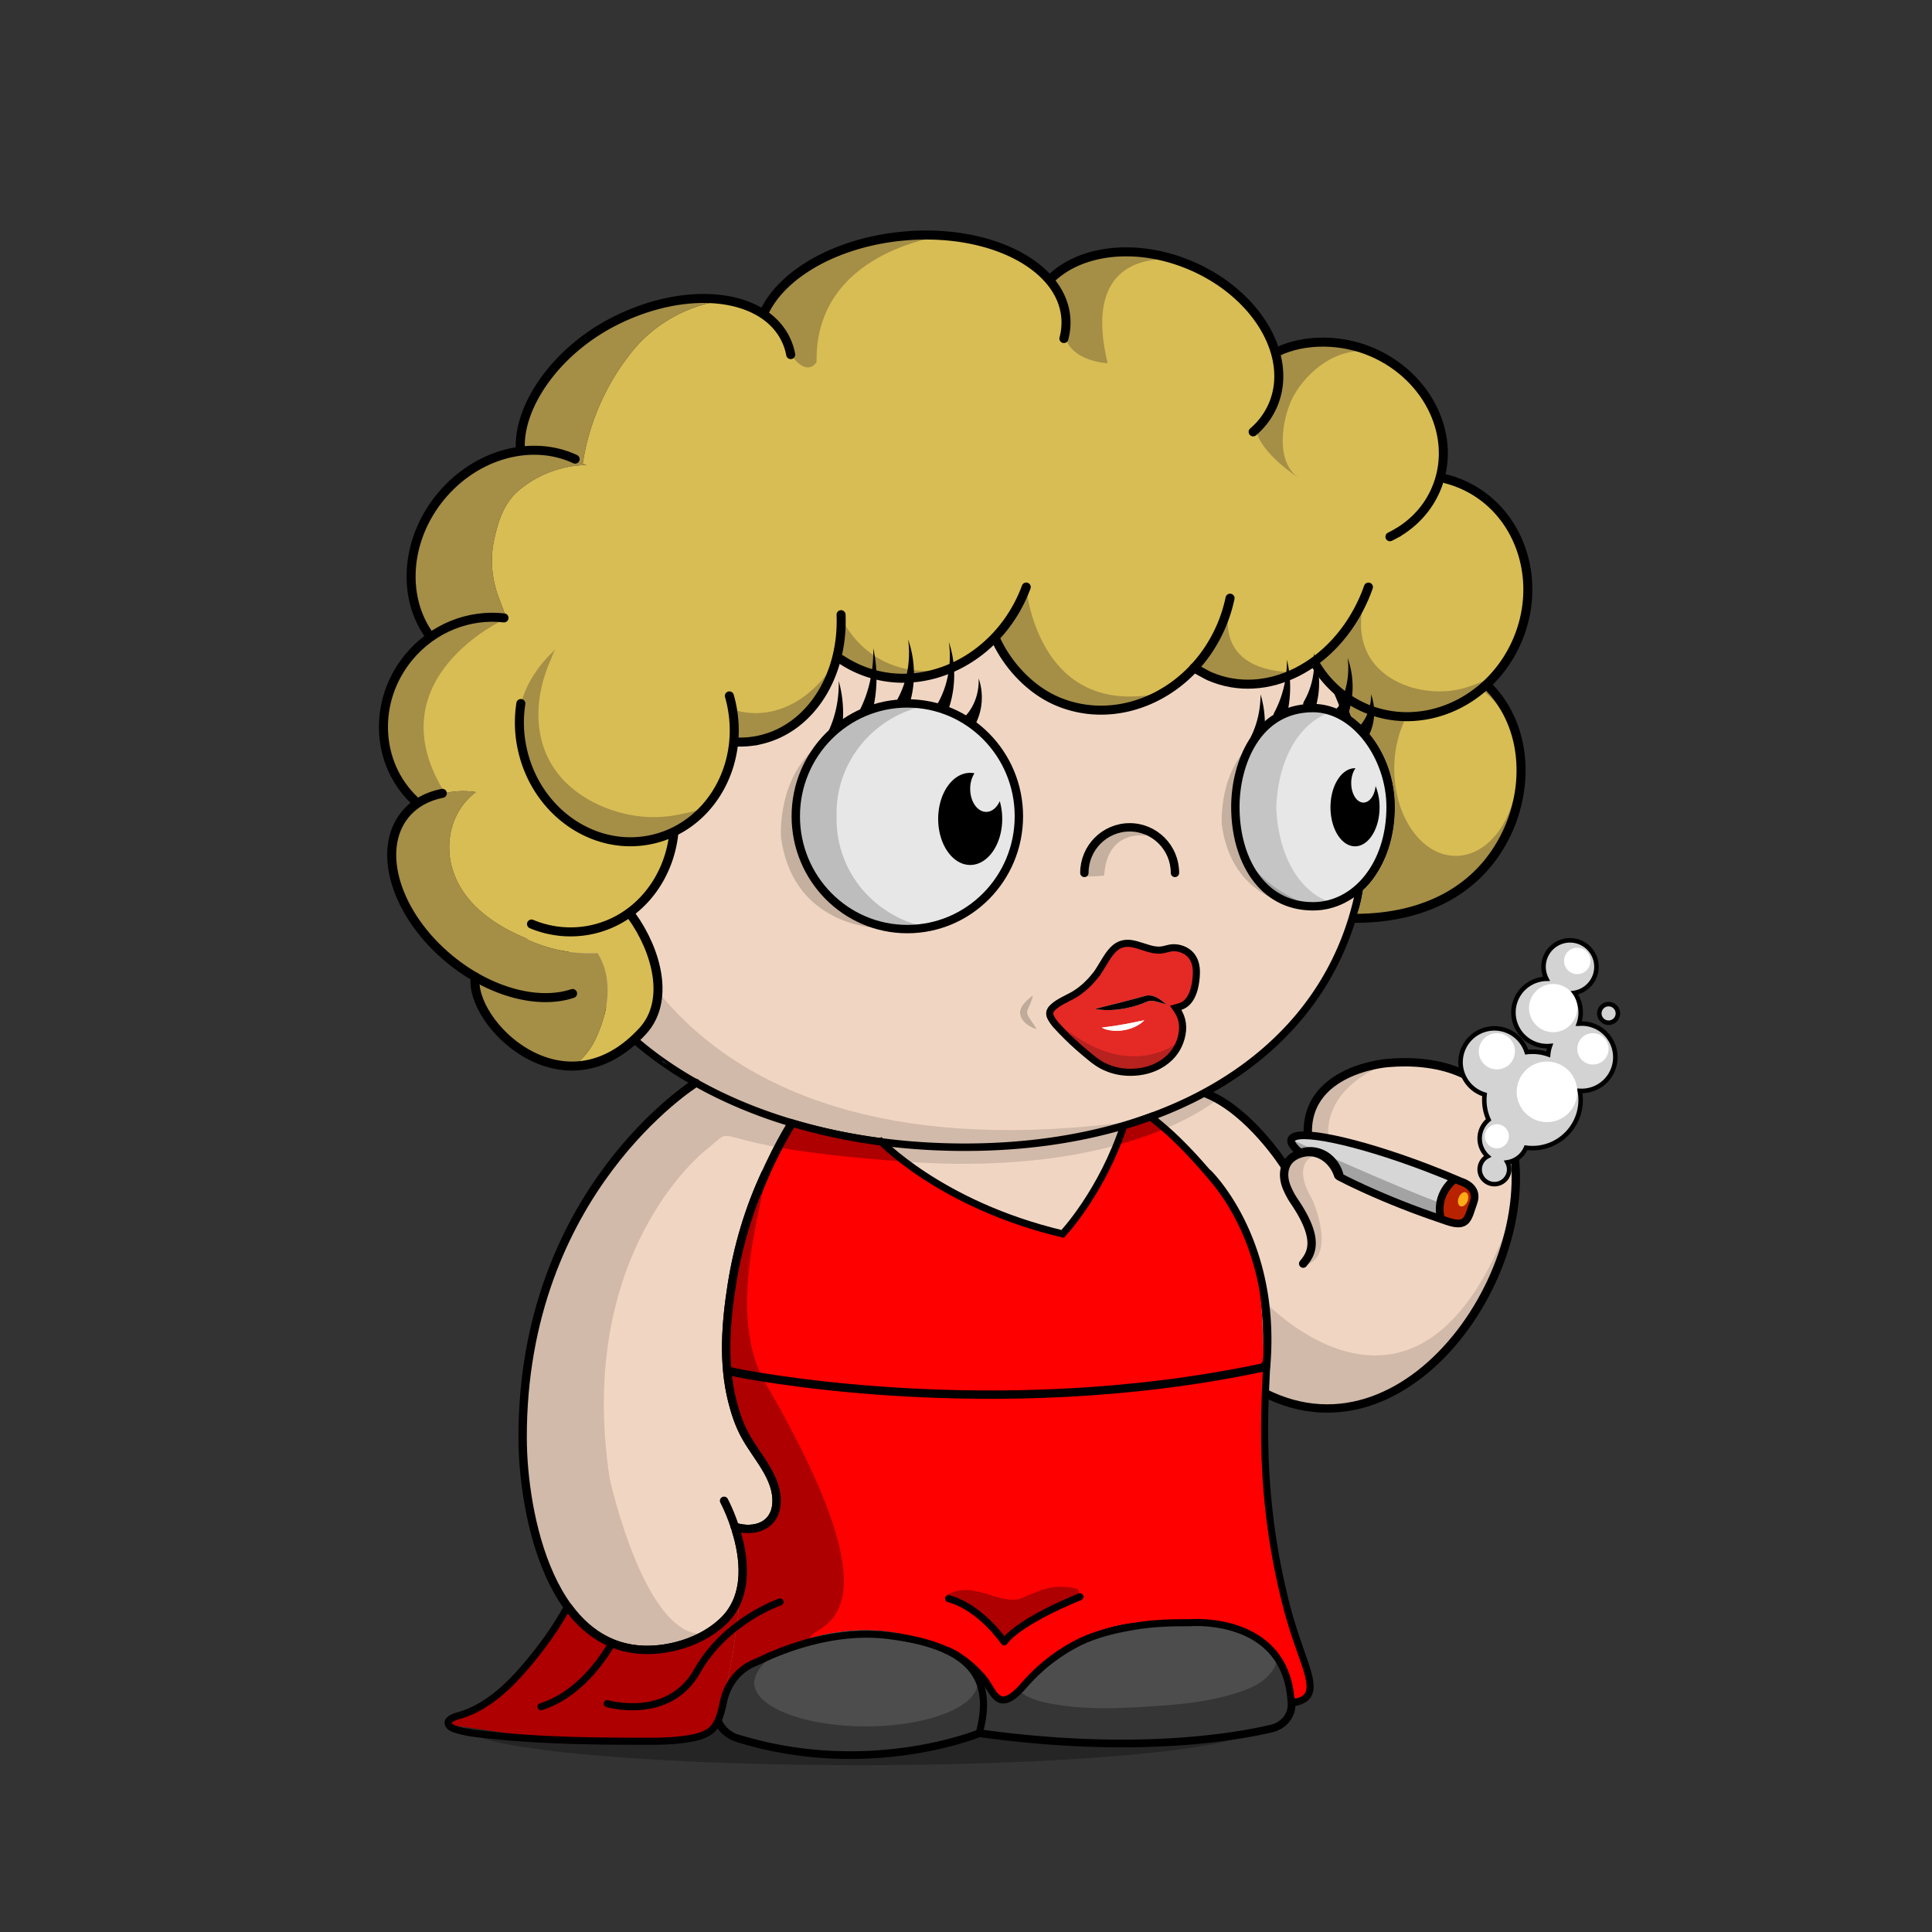 <svg xmlns="http://www.w3.org/2000/svg" xmlns:xlink="http://www.w3.org/1999/xlink" viewBox="0 0 3000 3000" width="100%" height="100%"><rect x="0" y="0" width="3000" height="3000" fill="#333333" stroke="none"/><defs><style>.cls-1-52{opacity:0.27;}.cls-2-52{fill:#f0d6c2;}.cls-3-52,.cls-4-52{fill:none;stroke:#000;stroke-linecap:round;stroke-miterlimit:10;}.cls-3-52{stroke-width:13px;}.cls-4-52{stroke-width:14px;}.cls-5-52{opacity:0.13;}</style></defs><g id="body_ground_shadwo-52" data-name="body ground shadwo"><ellipse class="cls-1-52" cx="1334.82" cy="2682.24" rx="612.02" ry="58.67"/></g><g id="TONE_1" data-name="TONE 1"><path class="cls-2-52" d="M1075.21,1684.92l-86.3,76.44-81.19,108.46-57.17,122.51-32.25,136.1-6.75,96.68,6.35,91.23L835,2395.21l31.39,75.86,38.09,50.13,47.54,31,78.62,9.8,53.8-18.18,39.91-27.63,14.26-12.89-9.88,50-15.22,91.24,2.66,29.33,13.85,17,51.09,17.73,78.1,16.35h75.62l66.58-5.32,48.93-8.42,52-13.82,24.82-6.52,41.94,6.07,126.13,9.16,99.75-.28,77.23-5.54,66.85-9.41,35-7.15,26.94-20.17,3.93-17.17-4.13-32.14-26.1-52.19-43.66-30.74-77-13.9,10.76-205.51s11.6-13.31,15.48-16.39,47-58.42,47-58.42l25-55.24,10.56-19.26,31.14,13.27,62.08,11.3,70.55-7.08,44-23.38,49.3-35.46,42.09-44.1,45.13-60.73,24.32-63.88,17.23-65.23,5.15-65.54-6.61-53.5-17.62-48.7-32.84-34.56-44.43-25.16-50.48-7-43.5-2.38-47.62,10.35-47.78,27.42L2036,1718.43l-4.92,39.57,4.92,33.29-26.16,5.63-11.5,8.85-4.35,6.33-38.65-58.25-40.72-31.51-40.6-26.81,31.43-17.16,63.7-49.54,45.12-49.55L2062,1514.7l25.66-53.08,19.46-60.16,22-45.61s67.57-79.84,0-202.29c-1-1.73.06-10,.06-10l-42.42-40.22-26.54-55.74-22.12-48.66-38.92-53.08-40.7-42.47-35.39-32.73-84.93-62.81-67.24-33.62-70.78-27.43-73.43-21.23L1533,712.27l-76.08-3.54-109.71,10.61-100.85,26.55-81.4,33.62-67.24,37.15-77,58.39L963.2,934.33l-61.93,81.39-29.2,69-23.37,63.1-6.32,5.84L794.78,1169l-33.87,33-22.55,52v62.59l15.25,50.65L781,1405l52.34,22.55,25.51,2.22,26.54,65.47,44.24,61.93,38.93,41.58,61.93,50.43,47.77,29.19Z"/><path class="cls-3-52" d="M1188.61,1822.33c-25.84,55.2-43,113.78-52.34,173.17-9.26,58.83-13.91,121.32.77,179.71,4.69,18.63,10.62,36.6,19.91,53.7,18.31,33.72,51.4,65.64,48.8,105.78-2.14,33.08-31.85,46-64.61,36.29"/><path class="cls-3-52" d="M1875.87,1822.33s102.57,98.45,91,287.14c0,0-3.62,117-95.28,193.58a25.6,25.6,0,0,0-9.21,18.23c-1.49,27.45-5.31,101.95-8.34,196,0,0,145.74-10.32,150.89,129,.65,17.51-12.29,33-30.87,37.34-61.79,14.38-217.56,40-453.39,7.15,0,0-171.42,71-375.08,8-21.91-6.79-35.72-26.6-33-47.6,3.64-28.11,11-75.14,26-147.9"/><path class="cls-3-52" d="M1142.45,2598.2s115.4-73.83,237.21-58.6,165.4,61,141,151.19"/><path class="cls-3-52" d="M1854.07,2517.33s-133.35-.74-200.62,45.13"/><line class="cls-3-52" x1="1511.37" y1="2594.76" x2="1564.29" y2="2347.39"/><path class="cls-3-52" d="M1962.82,2162.51c234.13,119.66,454.59-224.88,374-427.73-28.07-70.68-107.32-90.8-182.53-84.12,0,0-145.76,11-120.63,133.23"/><path class="cls-3-52" d="M2078,1825.24c-8.17-25.5-34.33-44.87-63.48-32.33-21.57,9.27-24.07,30.78-17,49.43a121.09,121.09,0,0,0,13,24.25c40.21,59.72,25.13,80.86,13.07,95.56"/><path class="cls-3-52" d="M1994,1809.24s-53-83.28-120-110.78"/><path class="cls-4-52" d="M847.68,1226.92c24.22,0,43.86,28.83,43.86,64.39s-19.64,64.39-43.86,64.39"/><g class="cls-5-52"><path d="M1094.33,1787.19s-201.47,157.92-147.5,509.15c0,0,56.62,258.34,152.17,239.76l-45.17,19.08L987.54,2562l-45-14-53-42.94L852,2442.22s-19.3-58-20-60.58-15.21-73-15.21-73l-4.07-66,3.05-93.58,14.8-87.89,24.13-80.54,29.56-68.17,35.67-59,31.53-47.85,30.94-37.14,43.33-39.74,34.35-32.8,20.29-14.44-27.3-18.43-64-47.48-59.57-58.39-27.71-38.8-42.45-63.51-.62-25.09,42.47-18.58,35.39-38s89.35,468.89,829,367.15c13.61-1.87-115.08,25.45-101.63,22.66l90.13-18.72,59.92-21.23,59.94-27.48,16.88,11.15s-138.51,121.21-481.78,97.32S1157.34,1736.76,1094.33,1787.19Z"/><path d="M887.11,1291.31c0,35.64-22.14,64.54-49.45,64.54s-38.13-28.59-38.13-64.23,10.82-64.85,38.13-64.85S887.11,1255.67,887.11,1291.31Z"/><path d="M1573.17,2594.76c5-22.44,11.15-45.09,15.5-66,9.65-46.4,21-93.08,27.47-140,1.38-10.09,10.82-41.24-4.4-41.86a345.39,345.39,0,0,0-47.38,1.36l-45,207c-2.76,12.73-5.54,25.71-4.26,38.67,1.7,17.12,10.15,32.84,11.64,50,1.1,12.68-9.17,31.37,0,42.38,4.14,5,11.17,6.24,17.6,7.11,54.93,7.46,110,10.25,165.29,12.64h.92l112.2-1.68a17.54,17.54,0,0,0,1.77-.12l105.39-13.38,40.32-6.53a15.92,15.92,0,0,0,7-3l13.67-10.24c19.81-14.84,7.66-38.52,6.72-57.27l-8.71-23.49-9.17-10c5.94,6.46-12.78,24.53-16.48,27.49-13.29,10.63-30,17-46.12,22-49.56,15.11-100.57,18.33-151.92,21.17-41.23,2.29-82.9,2.88-123.77-3.88-14.26-2.36-29.29-5.19-42.53-11.13C1581.78,2628.28,1568.73,2614.52,1573.17,2594.76Z"/><path d="M1964,2021.1s239.6,257.11,382-130.4l-20.31,76.86L2277.13,2057l-57.28,64.14-72.94,47.35-81.48,18.63-48.89-5-53.72-19.66v-31.7l5.41-52.55Z"/><path d="M2047.55,1791.7s-47.47,7.88-9.43,71.58c0,0,38.93,88.47-12.38,101.74,0,0,7.07-21.24,8.84-23s-1-30.6-1-30.6l-15.51-33.06s-18.7-31.29-20.56-36,4.37-40.57,4.37-40.57l22.84-10.07,20.1-2.71Z"/><path d="M2158.44,1650.06s-139.78,42.47-82.27,165.44l-16.53-15s-22.62-9.72-24.28-13.26-4.87-29.41-4.59-31.07,5.2-35,5.2-35l19.58-28,29.33-21.85Z"/><path d="M910.12,1177.54s78.74-358.22,369.81-437l-115,38.93-81,47.6-83.15,68.5-73.31,85.71-52.94,78.26-27.88,94,40.48,9.18Z"/><path d="M1527.19,2638.53,1517,2606.15a27.42,27.42,0,0,1,.89,6.92c0,37.38-77.63,67.68-173.4,67.68s-173.4-30.3-173.4-67.68c0-10.07,8.47-24.59,18.57-33.18l1.72-5.79a2.09,2.09,0,0,1-2.82-2.32L1229,2372.66a44.63,44.63,0,0,1,51.53-35c28.26,5,69.15,9.6,119.68,9.6-108.73,0-195.06-106.63-211.45-199.06-8.65-48.77-14.07-95.19-13.38-144.66.75-52.56,2.46-108.52,10.89-166.33a2.09,2.09,0,0,0-4-1.14c-22.2,50.76-92.27,233.07-29,385.72a1.4,1.4,0,0,0,.15.3l43,70.9a2.56,2.56,0,0,1,.24.56l4.42,17a62.9,62.9,0,0,1-1.35,36.2l-4.83,14.12a2.11,2.11,0,0,1-1.14,1.24l-26.61,11.66a2.06,2.06,0,0,1-1.07.16l-21.94-2.52a2.1,2.1,0,0,0-2.27,2.61l7.71,29.28a1.59,1.59,0,0,1,.06.38l3.63,49.69a2.11,2.11,0,0,1-.08.75l-14.6,49.1-.06.26-24.2,149.68a2.1,2.1,0,0,0,0,.79l6,26.41a2.08,2.08,0,0,0,1.18,1.45l59.31,26.68a2,2,0,0,0,.49.15l69,12.26.26,0,84.09,4h.26l60.19-4.53.24,0,83.39-16a1.05,1.05,0,0,0,.24-.06l40.42-13a2.09,2.09,0,0,0,1.43-1.73l6.33-50.94"/><path d="M1918.06,2248.79s-59.53,81.86-149.77,94c0,0,23,15,91.12-2.65l4.42-20.35,8.85-16.81,10.48-10.21"/></g><path d="M2129.2,1143.53a144,144,0,0,0-31.17-30.72,536.58,536.58,0,0,0-23-56.35c-32.82-68.83-79.79-130.63-139.61-183.69s-129.34-94.63-206.81-123.7c-80.17-30.08-165.32-45.33-253.08-45.33a723.09,723.09,0,0,0-219.4,33.67,674.64,674.64,0,0,0-187.55,93.24c-56,39.93-104,87.44-142.51,141.21-39.24,54.78-67.57,114.53-84.18,177.58a5.75,5.75,0,0,0,11.12,2.93c16.26-61.69,44-120.17,82.41-173.82,37.78-52.73,84.83-99.34,139.84-138.54a663,663,0,0,1,184.36-91.64,711.53,711.53,0,0,1,215.91-33.13c86.38,0,170.17,15,249,44.6,76.14,28.57,144.52,69.46,203.22,121.54s104.7,112.6,136.85,180a522.14,522.14,0,0,1,24.57,61.08c1.7,1.17,3.39,2.41,5.06,3.7.85.67,1.71,1.35,2.55,2l.54.43c.91.76,1.82,1.54,2.72,2.34l.82.73c.88.79,1.76,1.59,2.63,2.42.22.2.43.42.65.63a141.8,141.8,0,0,1,14.69,16.6c21.6,28.51,34,65.55,34,101.63,0,40.38-11.31,77.31-31.91,104.43h0c-.65.86-1.31,1.7-2,2.53-.89,1.11-1.79,2.18-2.69,3.24l-1,1.09c-.6.69-1.2,1.36-1.81,2-.38.42-.77.83-1.16,1.25-.57.6-1.14,1.19-1.72,1.78-.39.4-.78.81-1.18,1.2-.91.9-1.83,1.8-2.76,2.66-20,109.66-76.83,202.64-167.34,272.26-54.72,42.09-120.47,74.65-195.41,96.79s-157.82,33.42-245.91,33.42c-73.58,0-145.3-7.85-213.16-23.33S1154,1714,1098,1684.31c-117.39-62.14-199.49-151.36-237.44-258a5.75,5.75,0,0,0-10.83,3.85c38.92,109.43,122.91,200.84,242.89,264.35,56.87,30.1,120.69,53.35,189.67,69.09,68.7,15.67,141.28,23.62,215.72,23.62,89.2,0,173-11.4,249.17-33.89,76.31-22.54,143.31-55.75,199.16-98.7,91.16-70.12,149-163.31,170.49-273.08a136.34,136.34,0,0,0,12.27-13.43c23.68-29.62,36.73-70.49,36.73-115.08C2165.83,1214.15,2152.48,1174.25,2129.2,1143.53Z"/><path class="cls-3-52" d="M910.12,1403.57c-18.06,15.13-39.93,24-63.49,24-62,0-112.3-61.34-112.3-137s50.28-137,112.3-137c23.56,0,45.43,8.85,63.49,24"/><path class="cls-3-52" d="M1124.34,2330.45s65.27,121.25,0,185.71c-26,25.66-63.7,40.75-100.54,44.76-169.74,18.5-211.9-213.21-212.25-327.21-1.19-384.43,268.87-552.24,268.87-552.24"/></g><defs><style>.cls-1-99{fill:#8cc9ff;}.cls-2-99{fill:red;}.cls-3-99{fill:#4d4d4d;}.cls-4-99{opacity:0.32;}.cls-1-990-99,.cls-5-99,.cls-6-99,.cls-7-99,.cls-8-99,.cls-9-99{fill:none;}.cls-1-990-99,.cls-5-99,.cls-7-99,.cls-8-99,.cls-9-99{stroke:#000;}.cls-1-990-99,.cls-5-99,.cls-9-99{stroke-linecap:round;}.cls-5-99,.cls-7-99,.cls-8-99,.cls-9-99{stroke-miterlimit:10;}.cls-5-99,.cls-7-99{stroke-width:13px;}.cls-1-990-99,.cls-8-99,.cls-9-99{stroke-width:11px;}.cls-1-990-99{stroke-linejoin:round;}</style></defs><g id="RED_DRESS_" data-name="RED DRESS_"><path class="cls-1-99" d="M1030.44,1649.18l7.67,4.68q-5.37-3.66-10.78-7.22Z"/><path class="cls-2-99" d="M1144.84,2485a107.47,107.47,0,0,1-17.27,27.8l11-9.52-13.75,12.44c.91-.91,1.82-1.9,2.72-2.92l-20.77,17.94-55,25-95.32,1.14-78.36-56.38L784.53,2621l-87.87,57.09,161.18,23.23,151.18,2.47,72.25-6.4,30.28-21.76A773.35,773.35,0,0,0,1143,2531C1145,2516.8,1148.42,2499.41,1144.84,2485Z"/><path class="cls-1-99" d="M1138.6,2503.27l-11,9.52c-.9,1-1.81,2-2.72,2.92Z"/><path class="cls-2-99" d="M1941,1936c-21-61-57-112-104-157-16-14-32-26-47-42a30.71,30.71,0,0,0-4.9-4.83c-12.38,3.88-24.87,7.65-37.37,11.64A339,339,0,0,1,1736,1783c-18,51-51,93-85,134-81-19-154-53-226-97a190.24,190.24,0,0,1-50.71-45.33c-50.16-6.42-99.3-14.92-150.77-26.44-5.11,11.44-9.14,23.33-14.52,34.77-21,44-43,85-56,132-19,69-27,137-24,207,2,50,17,96,47,139,19,27,36,53,28,85-6,26-36,30-60,28,6,33,14,60.73,6,95.73a89.67,89.67,0,0,1-5.15,15.26c3.58,14.42.19,31.81-1.84,46a773.35,773.35,0,0,1-31.45,144.62l4.48-3.22c2.85-25.46,8.79-50.24,27-66.4,104-92,288-109,383,6,7,9,12,21,22,28a13.88,13.88,0,0,0,9,0c35-19,60-48,92-72,62.49-44.75,79.33-50.88,205.08-50.88s131.79,170,180.06,105c.17-41.8-44.49-140.76-53.3-205.16-7.54-55.09-10.79-75.14-10.79-75.14l-2.24-111.67-3-16.59-1.94-51.06,2.36,1C1958.12,2086.7,1966.31,2010.13,1941,1936Z"/><path class="cls-3-99" d="M2000.83,2614.16l-26.1-52.19-43.66-30.74-77-13.9v-.21c-71.16,1.27-142.59,6.13-205.08,50.88-32,24-57,53-92,72a13.88,13.88,0,0,1-9,0c-10-7-15-19-22-28-95-115-279-98-383-6-18.18,16.16-24.12,40.94-27,66.4l.13,1.42,13.85,17,51.09,17.73,78.1,16.35h75.62l66.58-5.32,48.93-8.43,52-13.81,24.82-6.52,41.94,6.07,126.13,9.16,99.75-.28,77.23-5.54,66.85-9.41,35-7.15,26.94-20.17,3.93-17.17Z"/><path class="cls-4-99" d="M1765.63,1740.3l-.62.08-3.4,1.21C1766.13,1740.51,1768,1740,1765.63,1740.3Z"/><path class="cls-4-99" d="M1870.56,1697.1l3.64-1.43-.21-.14Z"/><path class="cls-4-99" d="M1808.61,1752.8a256.54,256.54,0,0,0-22.25-19.41q-19.63,8.14-39.64,14.62-3.6,14.58-8.61,29A598.17,598.17,0,0,0,1808.61,1752.8Z"/><path class="cls-4-99" d="M1372,1771.71c-46.2-6.6-91.7-18.39-140-26.71-1.26-.24-2.5-.5-3.75-.75-7.44,12.17-14.24,24.53-20.55,37.17,39.86,7.18,100.4,15.35,194.38,22.08A200.75,200.75,0,0,1,1372,1771.71Z"/><path class="cls-4-99" d="M1997.61,2613.79l-8.71-23.49-9.17-10c5.94,6.46-12.78,24.53-16.48,27.49-13.29,10.63-30,17.06-46.12,22-49.56,15.11-100.57,18.33-151.92,21.17-41.23,2.29-82.9,2.88-123.77-3.88-14.26-2.36-29.29-5.19-42.53-11.13a60.16,60.16,0,0,1-13.46-8.14c-3.79,4.08-8,7.52-13.45,9.19-25,8-40-21-50-40a12.31,12.31,0,0,0-7.09-6.29c0,1.05.12,2.1.22,3.15,1.7,17.12,10.15,32.84,11.64,50,1.1,12.68-9.17,31.37,0,42.38,4.14,5,11.17,6.24,17.6,7.11,54.93,7.46,110,10.25,165.29,12.64h.92l112.2-1.68a17.54,17.54,0,0,0,1.77-.12l105.39-13.38,40.32-6.53a15.92,15.92,0,0,0,7-3l13.67-10.24C2010.7,2656.22,1998.55,2632.54,1997.61,2613.79Z"/><path class="cls-5-99" d="M1143.22,2377.5c12.48,41.1,20.2,100.06-18.88,138.66-26,25.66-63.7,40.75-100.54,44.76-63.13,6.88-108.62-20.86-140.87-64.27"/><path class="cls-5-99" d="M1188.61,1822.33c-25.84,55.2-43,113.78-52.34,173.17-9.26,58.83-13.91,121.32.77,179.71,4.69,18.63,10.62,36.6,19.91,53.7,18.31,33.72,51.4,65.64,48.8,105.78-2.14,33.08-31.85,46-64.61,36.29"/><path d="M1284.85,1752.36q-29.36-6.7-57.39-15.24-3.9,4.8-7.65,9.7,30.45,9.43,62.48,16.75a928.41,928.41,0,0,0,96.51,16.62q-5.27-6.24-10.1-12.86Q1326,1761.71,1284.85,1752.36Z"/><path d="M1799.07,1735.76c-3.42-2.68-6.73-5.61-10.1-8.48-13.19,4.9-34.8,12.62-48.65,16.81-1,4.34,6,5.47,4.9,9.78l2-.57Q1773.91,1745.41,1799.07,1735.76Z"/><path class="cls-6-99" d="M1129.19,2128.3l13.26,3s393.84,82.19,818.57-7.83"/><path class="cls-7-99" d="M1129.19,2128.3l13.26,3s393.84,82.19,818.57-7.83"/><path class="cls-4-99" d="M1517.67,2510.48c12.84,11.53,24,25,34.86,38.7a5.49,5.49,0,0,0,8.75-.22c19.29-26.44,49-42.21,77.5-56.84,10.68-5.49,21.53-11,32.8-14.77a5.5,5.5,0,0,0-.41-10.57,95.4,95.4,0,0,0-44.07-.5c-9.72,2.22-19.08,5.95-28.24,10.06-6.5,2.91-13,6-20,7.19-7.12,1.17-14.41.2-21.46-1.35-15.72-3.48-30.83-9.87-46.71-12.31a65.58,65.58,0,0,0-26,.8c-3.91,1-21.08,6.62-16.89,11.8,1.79,2.22,9,3,11.51,3.91a98.91,98.91,0,0,1,13.5,6.18A133.79,133.79,0,0,1,1517.67,2510.48Z"/><path class="cls-4-99" d="M1517,2606.15a27.42,27.42,0,0,1,.89,6.92c0,37.38-77.63,67.68-173.4,67.68s-173.4-30.3-173.4-67.68c0-10.07,8.47-24.59,18.57-33.18l1.72-5.79a2.09,2.09,0,0,1-2.82-2.32l68.59-27.85c4.82-23.73,153.23-14.93-68.37-395.78-58.45-100.45-10.92-253.18-2.49-311a2.09,2.09,0,0,0-4-1.14c-22.2,50.76-92.27,233.07-29,385.72a1.4,1.4,0,0,0,.15.3l43,70.9a2.56,2.56,0,0,1,.24.56l4.42,17a62.9,62.9,0,0,1-1.35,36.2l-4.83,14.12a2.11,2.11,0,0,1-1.14,1.24l-26.61,11.66a2.06,2.06,0,0,1-1.07.16l-21.94-2.52a2.1,2.1,0,0,0-2.27,2.61l7.71,29.28a1.59,1.59,0,0,1,.06.38l3.63,49.69a2.11,2.11,0,0,1-.08.75l-10.65,35.83a104.84,104.84,0,0,1-15,22.92l11-9.52-13.75,12.44c.91-.91,1.82-1.9,2.72-2.92l-20.77,17.94-55,25-95.32,1.14-78.36-56.38L784.53,2621l-87.87,57.09,161.18,23.23,151.18,2.47,72.25-6.4,30.28-21.76q2.31-7.27,4.48-14.58l4.35,19.24a2.08,2.08,0,0,0,1.18,1.45l59.31,26.68a2,2,0,0,0,.49.15l69,12.26.26,0,84.09,4h.26l60.19-4.53.24,0,83.39-16a1.05,1.05,0,0,0,.24-.06l40.42-13a2.09,2.09,0,0,0,1.43-1.73l6.33-50.94Z"/><path class="cls-7-99" d="M1230.27,1743.09s-30.16,46.74-54.28,110.08"/><path class="cls-8-99" d="M1364.59,1769.23s94.5,101.53,285.51,146.77c0,0,61.32-64.84,95.5-169.9"/><path class="cls-8-99" d="M1783.17,1732.78c6.58,3.6,12.53,8.6,18.27,13.37,29.48,24.54,56,53.56,80.73,82.78,3.37,4,6.66,8,9.84,12.11a323.82,323.82,0,0,1,26.78,41,376.25,376.25,0,0,1,27.87,63.68,412.69,412.69,0,0,1,18.58,86,462.13,462.13,0,0,1,1.66,77.76s-.11,3.59-.78,9.93"/><path class="cls-8-99" d="M1966.9,2109.47c.91,37.75-18.24,183.79,27.06,369.51,0,0,7,32.75,25.09,83.48s28,77.87-16.9,82.39"/><path class="cls-8-99" d="M1964.76,2115.56s-.41,2.62-1,7.68"/><path class="cls-9-99" d="M1469.58,2562.46c13.52,3.89,38.1,21.24,56.19,42.35s22.79,60,64.68,11.73a278.49,278.49,0,0,1,79.34-63.37c27.72-14.78,59-22.33,89.8-27.55,25.31-4.29,47.18-5.53,71.47-5.84l17.08-.09S1999.81,2507,2005,2646.3c.65,17.51-12.29,33-30.87,37.34-61.79,14.38-217.56,40-453.39,7.15,0,0-171.42,71-375.08,8-13.64-4.23-24.14-13.49-29.47-24.95"/><path class="cls-1-990-99" d="M1676.9,2479.48s-92.12,36.19-117.6,70c0,0-35.87-53.28-86.14-67"/><path class="cls-9-99" d="M1211.28,2487.52s-84.45,28.49-128.68,107.24-139.74,50.6-139.74,50.6"/><path class="cls-9-99" d="M948.05,2555.75c-3.91,4.37-40.13,72.76-108.08,94.5"/><path class="cls-9-99" d="M880.53,2496.07c-17.66,32.56-40.2,63.32-64.2,91.49-17.89,21-38,41.41-61.42,56.63a161.05,161.05,0,0,1-38.13,18.51c-5.77,1.84-24.85,5.56-20.12,15.38,1.62,3.36,5.27,5.19,8.78,6.45,18.54,6.62,38.93,7.92,58.37,10,81.35,8.58,163.48,9.29,245.21,9.28,22.67,0,45.29-.9,67.59-5.35,9.69-1.94,19.4-5.18,27.25-11.37,12.21-9.65,16.33-29.82,19.45-44.22,10.56-48.75,48.76-60.87,48.76-60.87l23.25-10.72c45.07-19.32,113.62-40.49,184.34-31.65,121.81,15.24,165.4,61,141,151.19"/></g><defs><style>.cls-1-323{fill:#d8bd54;}.cls-2-323{fill:#d8edda;}.cls-3-323{fill:#a58e46;}.cls-4-323{fill:none;stroke:#000;stroke-linecap:round;stroke-miterlimit:10;stroke-width:14px;}</style></defs><g id="Hair_Fluf_copy_2" data-name="Hair_Fluf copy 2"><path class="cls-1-323" d="M2314.11,1069h-5.65c-4.9,4.22-9.84,8.35-14.46,11.81-41,31-94,35-142,29-22.14-2.33-42.58-11.11-62.91-20.81l9,23.65s65.43,41.66,67.62,134.75-49.19,134.91-49.19,134.91c-4,27-11.34,43.5-11.34,43.5l36.88-1.92,46.1-8.2,63.86-26,44.61-34.47,42.84-61.28,18.68-57.51,1.5-71.18-22.91-66Z"/><path class="cls-2-323" d="M756.42,979.49c-2.77,2.39-5.47,4.89-8.11,7.46C751,984.38,753.65,981.88,756.42,979.49Z"/><path class="cls-2-323" d="M782.78,962c-.5.23-1,.46-1.5.7C781.77,962.5,782.28,962.27,782.78,962Z"/><path class="cls-2-323" d="M786,960.61c-.67.29-1.35.57-2,.87C784.64,961.18,785.32,960.9,786,960.61Z"/><path class="cls-1-323" d="M2294,1081c4.62-3.46,9.56-7.59,14.46-11.81h-2.65l22.78-28.44,25.18-41.13,18.65-70.77-5.83-60.48-22-51.72-43.52-46.84-45.57-23.22-19.93-3,5.65-44.47-11.37-52.86L2202.15,600l-31.27-34.85-46-20.67-60.37-12.92-54.85,5.24L1984,546l-11.62-20.27-29.06-45.32-48.51-43.19-81.34-37.29-45.4-8L1698.9,397l-50.42,22.16-18.24,16.61-47.3-37.5-47-19.47L1477.81,365H1428l-55.37,5.57L1321.5,383.1l-70,32.65-40.14,33.19-27.64,37.92-48.57-21.74C1074.05,470.33,1017.21,500,979,549a366.54,366.54,0,0,0-74,170c-.08.42-.17.84-.25,1.26L911,722c-2.23.06-4.44.16-6.65.29A167.71,167.71,0,0,0,805,762c-22,19-31,46-37,73-8,34-4,67,8,97,3.21,8.35,6.32,16.8,9.49,25.26-41.76-3-80.19,12.69-118.43,27.41l2.38,3.86-34.83,32.16-26.37,32.72-12.83,47,1.71,51.91,21.76,60.09,23.81,24.32,7.44,7.6c5.58-1.63,11.22-3.31,16.87-5.33,22-9,47-13,72-9-39,29-50,81-35,124,17,50,64,83,113,103,0,0,3,3,4,3,34,15,70,22,107,20,26,42,16,95-5,137-7.85,15.31-19,27.84-32,38.21l.49.14,44.16-12.19L989,1610.28l26.91-39,5.87-59.55-15.38-44.52-19.28-36-13.77-11.11,13.18-7.61,37.16-47.43,20.5-56.23,1.87-16,53.07-42.76,29.4-42.61,11.64-53,18.26-2.19,30-5.62L1222,1132l38.07-32.66,24-36.71,11.42-41.09,30,17,31.7,8.72s44.3,6.28,45.43,6.19,41.81-5.17,41.81-5.17l42.39-15.44,35.62-22.63,23.62-21.61s24.43,39.94,23.6,42.73,34.83,32.21,34.94,35.41,29.09,18.49,29.09,18.49l38.93,13.57,36.71,4,40.88-4.62s49.28-17.62,50-19,31.76-21.24,31.76-21.24l26.49-21.39,23,11,36.75,13.65,46.25-2.65,44.27-12.48,30-20.68,19.59,28.24,27.79,27.92,2.92,7.7c20.33,9.69,40.77,18.47,62.91,20.8C2200,1116,2253,1112,2294,1081ZM720,1018l1.94-2.22Zm2.37-2.71,4.75-5.46Zm5-5.77,1.43-1.64Zm1.94-2.21,1.39-1.59Zm1.89-2.15,1.41-1.6Zm1.9-2.15,1.44-1.61Zm1.89-2.11,1.5-1.65Zm1.88-2.08,1.59-1.72Zm1.85-2,1.71-1.83Zm9.57-9.86q-4,3.87-7.76,7.93,3.81-4.05,7.76-7.93c2.64-2.57,5.34-5.07,8.11-7.46C753.65,981.88,751,984.38,748.31,987Zm8.19-7.53,2-1.68Zm2.15-1.81,2-1.61Zm2.17-1.77c.66-.52,1.32-1,2-1.55C762.14,974.8,761.48,975.32,760.82,975.84Zm2.19-1.7c.68-.52,1.35-1,2-1.52C764.36,973.12,763.69,973.62,763,974.14Zm2.19-1.64c.71-.51,1.41-1,2.13-1.51C766.61,971.48,765.91,972,765.2,972.5Zm21.45-12.17-.66.28c-.67.29-1.35.57-2,.87l-1.2.56c-.5.23-1,.46-1.5.7l-1.23.62-1.44.73-1.2.65-1.42.79-1.16.66-1.45.87-1.08.65-1.59,1-.88.57c-.82.54-1.63,1.09-2.44,1.65.81-.56,1.62-1.11,2.44-1.65l.88-.57,1.59-1,1.08-.65,1.45-.87,1.16-.66,1.42-.79,1.2-.65,1.44-.73,1.23-.62c.49-.24,1-.47,1.5-.7l1.2-.56c.66-.3,1.34-.58,2-.87,1.22-.51,2.44-1,3.69-1.46C788.66,959.53,787.65,959.92,786.65,960.33Zm3.17-1.23c1-.39,2.11-.75,3.18-1.1-1.27-.16-2.53-.3-3.79-.42,1.26.12,2.52.26,3.79.42C791.93,958.35,790.87,958.71,789.82,959.1Z"/><path class="cls-2-323" d="M772.3,967.71l-1.59,1Z"/><path class="cls-2-323" d="M780.05,963.36l-1.44.73Z"/><path class="cls-2-323" d="M769.83,969.29c-.82.54-1.63,1.09-2.44,1.65C768.2,970.38,769,969.83,769.83,969.29Z"/><path class="cls-2-323" d="M777.41,964.74l-1.42.79Z"/><path class="cls-2-323" d="M774.83,966.19l-1.45.87Z"/><path class="cls-3-323" d="M928,1480c-37,2-73-5-107-20-1,0-4-3-4-3-49-20-96-53-113-103-15-43-4-95,35-124-25-4-50,0-72,9-5.65,2-11.29,3.7-16.87,5.33l1.11,1.14-31.42,33.17-11.58,41.42,11.85,65.48,36.22,61.51L709,1497.79,738,1517l6.69,38.89,21,39.45,40.79,33.35,41.17,14.47,43.37,12c13-10.37,24.1-22.9,32-38.21C944,1575,954,1522,928,1480Z"/><path class="cls-3-323" d="M768,835c6-27,15-54,37-73,31-26,67-39,106-40-35.31-9.63-72.56-23.11-110.18-23.41l-1.29,3.29-62,23.47-35.85,27.26L665,799l-18.4,42-8.26,59.82,12.51,57.69,16.18,26.23c38.24-14.72,76.67-30.46,118.43-27.41-3.17-8.46-6.28-16.91-9.49-25.26C764,902,760,869,768,835Z"/><path class="cls-3-323" d="M979,549c38.21-49,95-78.67,156.19-83.88l-3.62-1.62-59.31.82-68.37,14-69.43,31.48-64.85,56.4L822.23,624.4l-13.65,54.37-7.76,19.82c35.41.28,70.48,12.24,103.93,21.67.08-.42.17-.84.25-1.26A366.54,366.54,0,0,1,979,549Z"/><path class="cls-3-323" d="M1461,367s-196,24-193,195c0,0-13.34,25.35-40.17-11.33,0,0-21.83-43.67-21.83-45.67s-22.24-18.14-22.24-18.14L1201,458l34-34,44.93-27.25L1329,379s52-9,54-10S1461,367,1461,367Z"/><path class="cls-3-323" d="M1824,403.81S1675,379,1720,564c0,0-76-3-67-64,0,0-11-46-11-48s-14-23-14-23l36.34-19.2,46.16-15.3,47.19-3.43Z"/><path class="cls-3-323" d="M782.78,962S585,1052,687,1225l-3,8.23-33.89,11.1L629,1226.77l-20.73-34.83L596,1141l3.55-55.76L618,1041.32l26.35-31.49,30.89-25.16,31.47-14.74,48.06-11.75Z"/><path class="cls-3-323" d="M807.72,1100.41S812,1054,864,1007c-4.33,3.91-7,13.56-9.32,18.7-23.51,53.29-28.16,117.07,5.83,167.58,25.26,37.53,69.3,61.6,112.8,71a194.67,194.67,0,0,0,83.23.08c9.16-2.06,27.53-4.68,34.46-11.32l-23.86,22.86-38.63,20.84-43.76,10.4L928,1298l-43-19s-30.56-33.07-33.78-33.53-29-35.54-29-35.54L807.72,1162Z"/><path class="cls-3-323" d="M1137.29,1101.26S1219,1136,1290,1039c0,0-5.84,23.18-5.92,23.59s-27.57,44.72-27.57,44.72L1218,1137l-47.58,13.07-30.28,4.44Z"/><path class="cls-3-323" d="M1306.22,959.06S1347,1056,1464,1040l-24.68,8.88-45.16,4.53-37-6.19-34.82-13.59-16.17-9.58-3.7-17.82,3.7-23.84Z"/><path class="cls-3-323" d="M1593.51,911.59S1609,1106,1787,1079l-3.9,8.81-39.37,11.66-60.17.47-45.17-11.43-33.78-21.81-33.27-27.7L1546,992l19-24Z"/><path class="cls-3-323" d="M1913,928.22S1869,1040,2008,1044l-22.28,11-38.07,4.51s-42.2-.15-45.43-1.31-43.72-21.66-43.72-21.66l17.16-26.33Z"/><path class="cls-3-323" d="M2124.89,911.6c-10.95,29.67-16.62,63.24-5.29,93.75,22.43,60.42,103.83,80.37,160.06,61.23,12.37-4.21,32.38-10.76,41.34-20.58l-31,34-48.74,23.25-45.92,9.59-67.36-10.1-41.81-21.24-33.42-33.22-9.06-23.33,22.25-19.18,41.43-46.71Z"/><path class="cls-3-323" d="M2336.72,1099.47l-22.61-30.28h-5.65c-1.66,1.43-3.32,2.85-5,4.23,31.15,22.24,52.52,67.88,52.52,120.58,0,74.56-42.76,135-95.5,135s-95.5-60.44-95.5-135c0-30.7,7.25-59,19.46-81.67A299.77,299.77,0,0,1,2152,1110c-22.14-2.33-42.58-11.11-62.91-20.8l9,23.64s65.43,41.66,67.62,134.76-49.19,134.9-49.19,134.9c-4,27-11.34,43.5-11.34,43.5l36.88-1.92,46.1-8.2,63.86-26,44.61-34.47,42.84-61.27,18.68-57.52,1.5-71.18Z"/><path class="cls-3-323" d="M2131,547c-52.71-10.8-101.52,29.13-122.95,69-16.7,31.07-30,101.82,10,127-.08,0-62-39-68-77l34-48V546l25.67-9.25,42.37-5.93Z"/><path class="cls-4-323" d="M889.12,1542.71c-52.63,17.63-127.78-1.37-190.92-53.35-83.61-68.85-114.47-169.49-68.93-224.79,14.23-17.29,34.24-28.09,57.57-32.69"/><path class="cls-4-323" d="M980.93,1422.2c39.38,54.87,59.68,132.42,17.07,178.8-123.12,134-270-13-260-84"/><path class="cls-4-323" d="M643.18,1242.38c-59.8-57.08-64.36-153.94-8.57-221.69,37.95-46.09,94.47-67.35,148-61.21"/><path class="cls-4-323" d="M664,982.73c-39.8-59.14-33.49-146.14,20.33-211.51,55.22-67.05,142.37-89.39,208.73-58.28"/><path class="cls-4-323" d="M808,697c-3.3-65.77,54.32-151.45,145.82-198,110.62-56.23,229.44-44.47,265.4,26.27a94.53,94.53,0,0,1,8.61,25.36"/><path class="cls-4-323" d="M1188.26,481.63c29.53-58.39,112.59-105.54,214-115,132-12.24,245.08,44,252.65,125.62a95.42,95.42,0,0,1-2.89,33.44"/><path class="cls-4-323" d="M1634.52,430.22c47.89-43.75,134.37-52.77,216.24-17.18,102.08,44.38,158.34,141.29,125.67,216.46a113.81,113.81,0,0,1-30.56,41.08"/><path class="cls-4-323" d="M2170.88,826.64q-6.12,3.68-12.61,6.8"/><path class="cls-4-323" d="M1984,546c42-20,99.54-19.68,147,1,88.86,38.63,133,134.22,98.49,213.52-12.33,28.37-33.05,50.81-58.65,66.16"/><path class="cls-4-323" d="M2245.33,743.61a164.17,164.17,0,0,1,24.78,8.5c88.87,38.63,127.13,147.65,85.46,243.5s-147.48,142.25-236.35,103.62a165.65,165.65,0,0,1-75.53-66.17"/><path class="cls-4-323" d="M2314.11,1069.19c56.72,60.52,60,152.57,25.34,225C2298.14,1380.6,2214,1426,2104,1426"/><path class="cls-4-323" d="M2124.89,911.6q-3,8.71-6.78,17.34C2072.46,1034,1966.86,1088.63,1878,1050c-4.2-1.83-20-10.83-24-13"/><path class="cls-4-323" d="M1910,928.85a228.36,228.36,0,0,1-14.16,44.45c-45.65,105-159.93,156.55-255.25,115.12-41.71-18.13-76.59-56.33-94.63-96.42"/><path class="cls-4-323" d="M1593.51,911.59c-1.51,4.07-3.13,8.13-4.89,12.17-45.65,105-159.93,156.55-255.25,115.11a172.38,172.38,0,0,1-27.16-14.82"/><path class="cls-4-323" d="M1306,954.49c3.85,94.09-47,176.53-125.94,194.37a141,141,0,0,1-34,3.43"/><path class="cls-4-323" d="M1132.58,1080.61q1.51,5.3,2.75,10.75c21.87,96.84-32.94,191.73-122.41,211.93s-179.73-41.92-201.6-138.76a191.85,191.85,0,0,1-2.54-72.07"/><path class="cls-4-323" d="M1046,1296.7c-8.53,71-56.9,131-125.87,146.54a156.44,156.44,0,0,1-94.79-8.41"/></g><defs><style>.cls-1-261{fill:#e7e7e7;stroke:#000;stroke-linecap:round;stroke-miterlimit:10;stroke-width:13px;}.cls-2-261{opacity:0.18;}.cls-3-261{opacity:0.15;}</style></defs><path d="M1287.16,1133.92a165.24,165.24,0,0,0,11.79-36.83,180.93,180.93,0,0,0,3.42-39.74,185.35,185.35,0,0,1,3.87,82.63,10.09,10.09,0,1,1-19.08-6.06Z"/><path d="M1334.16,1104.55a194.19,194.19,0,0,0,16.87-47,209.78,209.78,0,0,0,4.92-51.06,214,214,0,0,1-3.22,105.52,10,10,0,1,1-18.57-7.44Z"/><path d="M1394.05,1084.9a145.45,145.45,0,0,0,15.06-43.81,155.35,155.35,0,0,0,1.05-48,162.69,162.69,0,0,1,2.36,99.49,10.06,10.06,0,1,1-18.47-7.7Z"/><path d="M1455.12,1105.83c4.7,5.65,14.31,4,16.54-3.08a9.48,9.48,0,0,0-4.78-11.11c-4.2-2.28-10.15-.44-12,3.68a7.73,7.73,0,0,0-.58,1.59c-.11.53-.07.63,0,.29a16.32,16.32,0,0,1,1.15-3.69,144.84,144.84,0,0,0,16.25-43.45,157,157,0,0,0,1.7-53.25,163.75,163.75,0,0,1,2,96.32c-.75,2.79-1.77,5.53-2.66,8.29a8.16,8.16,0,0,0,.35-.84c.22-.67.24-.83.24-.6a11.11,11.11,0,0,1-6.34,9.37A10.4,10.4,0,0,1,1455,1107c-5.35-5.79-2.47-15.42,4.92-17.37,10.34-2.65,17.4,10.25,9.27,17.36a10,10,0,0,1-14.1-1.16Z"/><path d="M1498.41,1112.54c14.66-15,22.18-37.51,21.26-59.07a90.19,90.19,0,0,1,4.74,34.66,88.33,88.33,0,0,1-9.78,36.2,10.14,10.14,0,1,1-16.22-11.79Z"/><path d="M1978.59,1106.59c13.32-24.79,19.94-53.53,19.74-82.07a182.68,182.68,0,0,1,5,44.1,178.47,178.47,0,0,1-6.16,45.4,10.08,10.08,0,1,1-18.59-7.43Z"/><path d="M2109.82,1129a64,64,0,0,0,14.17-22.51,76.77,76.77,0,0,0,5-28.33,81.72,81.72,0,0,1,4.79,30.17,79.07,79.07,0,0,1-7.61,32.26,10.19,10.19,0,1,1-16.39-11.59Z"/><path d="M1943,1142.77c9.62-19.74,14.39-42.28,14.36-64.61a158.07,158.07,0,0,1,6.31,34.4,154.5,154.5,0,0,1-1.56,36.13,10.13,10.13,0,1,1-19.11-5.92Z"/><ellipse class="cls-1-261" cx="1408.9" cy="1267.47" rx="173.21" ry="175.21"/><path class="cls-1-261" d="M2159.33,1253c0,90.32-54,154.3-120.54,154.3-79.61,0-120.54-73-120.54-154.3,0-67.34,33.49-153.54,120.54-153.54C2105.36,1099.47,2159.33,1176.24,2159.33,1253Z"/><path class="cls-2-261" d="M1299,1271.76c0-.91,0-1.81,0-2.72h0c0-.52,0-1,0-1.57s0-1,0-1.57h0c0-.91,0-1.81,0-2.73,0-83.72,61-153.38,141.56-168.06a176.42,176.42,0,0,0-31.65-2.86c-95.66,0-173.21,76.53-173.21,170.92,0,.91,0,1.82,0,2.72h0c0,.52,0,1,0,1.57s0,1,0,1.57h0c0,.91,0,1.81,0,2.72,0,94.4,77.55,170.92,173.21,170.92a176.42,176.42,0,0,0,31.65-2.86C1360,1425.15,1299,1355.49,1299,1271.76Z"/><path class="cls-3-261" d="M1981.8,1254.76h2.94l-3-.12c0-.37,0-.74,0-1.11s0-.75,0-1.12l3-.11h-2.94c2.92-69,32.43-130.24,87.37-147.63a96.19,96.19,0,0,0-30.38-4.92c-76.12,0-116.86,70.93-120.29,152.66h-.1c0,.37,0,.74,0,1.11s0,.74,0,1.11h.1c3.43,81.74,44.17,152.67,120.29,152.67a96.19,96.19,0,0,0,30.38-4.92C2014.23,1385,1984.72,1323.74,1981.8,1254.76Z"/><path d="M1531.38,1260.7c-13.73,0-24.86-16-24.86-35.76a45.26,45.26,0,0,1,6.58-24.22,35.12,35.12,0,0,0-6.58-.65c-27.46,0-49.72,32-49.72,71.51s22.26,71.52,49.72,71.52,49.72-32,49.72-71.52a99.27,99.27,0,0,0-3.83-27.57C1548,1254,1540.23,1260.7,1531.38,1260.7Z"/><path d="M2136,1220.56c-1.4,14.53-9.3,25.66-18.83,25.66-10.52,0-19-13.57-19-30.32,0-9.18,2.57-17.41,6.63-23l-.72,0c-21.05,0-38.11,27.14-38.11,60.63s17.06,60.63,38.11,60.63,38.11-27.15,38.11-60.63A87.77,87.77,0,0,0,2136,1220.56Z"/><path class="cls-2-261" d="M1276,1153.56S1132.63,1355,1376.16,1441.83c0,0-143.73,5.17-163.45-142C1212.71,1299.87,1205.71,1203.08,1276,1153.56Z"/><path class="cls-2-261" d="M1953.91,1145.73s-128.54,184.84,89.78,264.47c0,0-128.85,4.74-146.53-130.24C1897.16,1280,1890.88,1191.16,1953.91,1145.73Z"/><path d="M2024.88,1088.94c12.79-22.07,17.95-49,15-74.89a133.26,133.26,0,0,1,3.46,82.75,10.09,10.09,0,1,1-18.42-7.86Z"/><path d="M2076.18,1112.72c4.73,5.61,14.27,3.91,16.55-3.11a9.58,9.58,0,0,0-4.14-11,9.36,9.36,0,0,0-11.62,1.6,8.1,8.1,0,0,0-1.82,3.39c-.15.67-.1.8-.05.54a17.53,17.53,0,0,1,.88-3,124.14,124.14,0,0,0,16.64-79.43,133.76,133.76,0,0,1,3,80c-.59,2.31-1.41,4.59-2.12,6.88l0,.09a9.53,9.53,0,0,0,.41-1c.23-.71.25-.92.25-.71a10.82,10.82,0,0,1-6.39,9.11,10.32,10.32,0,0,1-11.66-2.49c-5.24-5.64-2.36-15.39,5.08-17.16,10.26-2.47,17.13,10.28,9.14,17.34a10,10,0,0,1-14.1-1.06Z"/><defs><style>.cls-1-453{fill:none;stroke:#000;stroke-linecap:round;stroke-miterlimit:10;stroke-width:13px;}.cls-2-453{opacity:0.18;}</style></defs><g id="BASE_NOSE" data-name="BASE NOSE"><path class="cls-1-453" d="M1683.8,1355.45c0-39.09,31.49-70.78,70.33-70.78s70.34,31.69,70.34,70.78"/><path class="cls-2-453" d="M1779.57,1297.71s-60.7-10.84-64.94,61.86a286,286,0,0,1-32.25,1.53l4.14-25.2,18.23-23.62,14.14-18.09,23.27-3.64,29.29-3.71Z"/></g> <g id="Scene-1-438" overflow="visible">  <g id="lips" transform="translate(1630 1464.75)">   <animateTransform attributeName="transform" additive="replace" type="translate" repeatCount="indefinite" dur="2.667s" keyTimes="0;.375;.487;.6;1" values="1743.85,1564.9;1743.85,1564.9;1742.039,1563.965;1743.85,1564.9;1743.85,1564.9"/>   <animateTransform attributeName="transform" additive="sum" type="scale" repeatCount="indefinite" dur="2.667s" keyTimes="0;.375;.487;.6;1" values="1,1;1,1;.903,1.18;1,1;1,1"/>   <animateTransform attributeName="transform" additive="sum" type="translate" repeatCount="indefinite" dur="2.667s" keyTimes="0;.375;.487;.6;1" values="-113.85,-100.15;-113.85,-100.15;-114,-100.25;-113.85,-100.15;-113.85,-100.15"/>   <path fill="#E52925" stroke="none" d="M212.7 12.75Q209.3 10.5 205.2 9.05 196.2 5.85 187.1 7.35 185.1 7.7 180.55 8.9 176.4 10 174 10.3 167.15 11.25 158.45 9.3 154.05 8.3 143 4.7 133.25 1.45 127.65 .55 119.25 -.8 112.45 1.15 106.75 2.85 102.1 6.55 94.65 12.45 86.85 25.3 75.6 43.85 73.95 46.05 57.15 68.5 36.6 80.45 25.2 86.35 19.55 89.35 18.1 90.15 16.7 90.95 8.75 95.55 4 100.45 1.5 102.9 .35 106.15 -.7 110.3 1.25 114.3 3.8 119.85 9.45 126.5 11.4 128.8 16.7 134.35 18 135.7 19.55 137.3 35.35 153.7 53.05 168.6 64.15 177.95 68.05 180.9 76.85 187.6 84.4 191.2 106 201.65 131.4 200.15 157 198.65 176.4 185.5 197.15 171.4 203.95 147.6 210.95 123.05 198.1 103.8L195.6 100.2 203.3 98Q208.55 96.1 212.7 92.3 223.2 82.55 226.55 60.15 228.4 47.4 227.45 38.55 226.1 26.75 219.75 19 216.75 15.35 212.7 12.75M181.25 95Q180.4 94.85 168.05 91.15 159.85 88.75 154.9 89.5 153.2 89.8 150.45 90.9 147.4 92.2 145.9 92.75 141.6 94.5 135.55 96.45 118.1 102 99.65 103.35 84.95 104.55 70.45 102 74.7 100.7 84.45 98.25 110 91.9 110.2 91.85 125.05 88.1 135.8 85.15L146.05 82.25Q155.45 79.05 165.1 83.65 170.9 86.35 181.25 95M130.15 122.9Q131.6 122.6 138.35 121.15 143.45 120.05 146.95 119.5 144.3 122.1 141.95 123.95 132.65 130.7 120.95 133.7 109.65 136.65 97.85 135.65 92.6 135.1 89.05 134.2 84.25 133 80.85 130.8 104.25 128.25 130.15 122.9Z"/>   <path fill="#FFF" stroke="none" d="M138.35 121.15Q131.6 122.6 130.15 122.9 104.25 128.25 80.85 130.8 84.25 133 89.05 134.2 92.6 135.1 97.85 135.65 109.65 136.65 120.95 133.7 132.65 130.7 141.95 123.95 144.3 122.1 146.95 119.5 143.45 120.05 138.35 121.15Z"/>   <path fill="#000" stroke="none" d="M168.05 91.15Q180.4 94.85 181.25 95 170.9 86.35 165.1 83.65 155.45 79.05 146.05 82.25L135.8 85.15Q125.05 88.1 110.2 91.85 110 91.9 84.45 98.25 74.7 100.7 70.45 102 84.95 104.55 99.65 103.35 118.1 102 135.55 96.45 141.6 94.5 145.9 92.75 147.4 92.2 150.45 90.9 153.2 89.8 154.9 89.5 159.85 88.75 168.05 91.15Z"/>   <path id="Layer2-438_0_1_STROKES" stroke="#000" stroke-width="11" stroke-linejoin="miter" stroke-linecap="butt" stroke-miterlimit="10" fill="none" d="M198.1 103.8Q210.95 123.05 203.95 147.6 197.15 171.4 176.4 185.5 157 198.65 131.4 200.15 106 201.65 84.4 191.2 76.85 187.6 68.05 180.9 64.15 177.95 53.05 168.6 35.35 153.7 19.55 137.3 18 135.7 16.7 134.35 11.4 128.8 9.45 126.5 3.8 119.85 1.25 114.3 -.7 110.3 .35 106.15 1.5 102.9 4 100.45 8.75 95.55 16.7 90.95 18.1 90.15 19.55 89.35 25.2 86.35 36.6 80.45 57.15 68.5 73.95 46.05 75.6 43.85 86.85 25.3 94.65 12.45 102.1 6.55 106.75 2.85 112.45 1.15 119.25 -.8 127.65 .55 133.25 1.45 143 4.7 154.05 8.3 158.45 9.3 167.15 11.25 174 10.3 176.4 10 180.55 8.9 185.1 7.7 187.1 7.35 196.2 5.85 205.2 9.05 209.3 10.5 212.7 12.75 216.75 15.35 219.75 19 226.1 26.75 227.45 38.55 228.4 47.4 226.55 60.15 223.2 82.55 212.7 92.3 208.55 96.1 203.3 98L195.6 100.2 198.1 103.8Z"/>   <g id="lip-shade" transform="translate(26.65 134.5)" opacity=".2">    <path fill="#000" stroke="none" d="M101.55 60.95Q110.15 61.55 118.95 60.55 135.6 58.25 150.4 46 162.7 35.75 172.7 19.1 152.95 34.25 126.35 39 101.15 43.5 75.3 37.8 64.2 35.3 53.55 31.25 35.6 24.4 18.55 13.45 8.85 7.2 0 0 5.7 5.85 11.35 13.05 12.7 14.75 15.3 18.2 17.6 21.2 19.35 23.2 24.45 28.95 31.95 34.8 36.65 38.4 46 44.7 52.05 49.05 59.35 52.85 68.15 57.15 79.9 59.1 88.3 60.45 101.55 60.95Z"/>   </g>  </g>  <g id="shadow" transform="translate(1583.95 1545.9)">   <animateTransform attributeName="transform" additive="replace" type="translate" repeatCount="indefinite" dur="2.667s" keyTimes="0;.375;.487;.6;1" values="1583.95,1545.9;1583.95,1545.9;1594.95,1545.9;1583.95,1545.9;1583.95,1545.9"/>   <path fill="#000" stroke="none" d="M19.85 .05L19.85 0Q12.85 4.8 7.4 11 3.75 14.7 1.75 19.05 -.6 24.25 .25 28.85 1.5 37.05 9.7 43.9 17 49.95 25.85 52.05 24.05 48.95 21.35 45.05 18.35 40.7 16.9 38.55 13 32.65 12.2 30.85 10.2 26.3 11.65 22.4 14.8 15.3 16.35 11.6 19.05 5.05 19.85 .05Z" fill-opacity=".2"/>  </g> </g><defs><style>.cls-1-14{fill:#d6d6d6;}.cls-2-14{fill:#b92200;}.cls-3-14{fill:none;stroke-width:12px;}.cls-3-14,.cls-6-14{stroke:#000;stroke-miterlimit:10;}.cls-4-14{opacity:0.24;}.cls-5-14{fill:#ffac17;}.cls-6-14{fill:#d3d3d3;stroke-width:7px;}.cls-7-14{fill:#fff;}</style></defs><g id="acc_joint_hand" data-name="acc joint hand"><path class="cls-1-14" d="M2268.93,1834.86c-16.71-7.23-34.46-14.46-53-21.51-109.72-41.83-204.06-61.58-210.72-44.12-1.85,4.86,3.28,12.08,14,20.88,9.81-4.2,21.33-3.73,30.75-.11,15.87,5.77,27.57,20.9,31,37.89,30.73,15.77,68.88,32.69,110.87,48.7,18.81,7.17,37.25,13.44,54.7,19.49,32.9,11.39,32.76-4.52,41.56-29S2268.93,1834.86,2268.93,1834.86Z"/><ellipse class="cls-2-14" cx="2261.97" cy="1867.59" rx="33.38" ry="24.91" transform="translate(-288.86 3315.92) rotate(-69.13)"/><path class="cls-3-14" d="M2268.93,1834.86c-16.71-7.23-34.46-14.46-53-21.51-109.72-41.83-204.06-61.58-210.72-44.12-1.85,4.86,3.28,12.08,14,20.88,9.81-4.2,21.33-3.73,30.75-.11,15.87,5.77,27.57,20.9,31,37.89,30.73,15.77,68.88,32.69,110.87,48.7,18.81,7.17,37.25,13.44,54.7,19.49,32.9,11.39,32.76-4.52,41.56-29S2268.93,1834.86,2268.93,1834.86Z"/><path class="cls-3-14" d="M2259.22,1830.82s-32.73,22.62-21.25,63.35"/><path class="cls-4-14" d="M2008.75,1771.06l-1.18,11.37,11.3,7.85c9.89-4.38,21.59-4,31.13-.28,15.64,5.69,27.22,20.47,30.83,37.16,7.49,4.14,13.05,7.2,13.47,7.41,1.35.67,46.46,21.31,47.83,23.06s92.42,34.29,92.42,34.29l.47-24.6C2176.75,1846.68,2008.75,1771.06,2008.75,1771.06Z"/><ellipse class="cls-5-14" cx="2271.89" cy="1862.22" rx="11.53" ry="7.36" transform="translate(-277.46 3321.73) rotate(-69.13)"/><path class="cls-6-14" d="M2456.08,1589.42c-1.55,0-3.08.08-4.6.22a52.25,52.25,0,0,0-6.78-47.93,41.06,41.06,0,1,0-43.38-21.8,52.25,52.25,0,0,0,.92,104.49c1.55,0,3.08-.08,4.6-.21a51.5,51.5,0,0,0-2.81,13.07,74.69,74.69,0,0,0-24.36-4.08,76.09,76.09,0,0,0-9,.56,52.53,52.53,0,1,0-65.37,65.91,76.93,76.93,0,0,0-.47,8.36,74.51,74.51,0,0,0,6.63,30.79,37.41,37.41,0,0,0-1.52,56.77,22.88,22.88,0,1,0,30.63,9.26,37.46,37.46,0,0,0,29-22.69,74.82,74.82,0,0,0,83.5-88.29c1,.05,2,.09,2.94.09a52.26,52.26,0,1,0,0-104.52Z"/><circle class="cls-7-14" cx="2402.15" cy="1695.39" r="47.02"/><circle class="cls-7-14" cx="2324.34" cy="1632.44" r="28.1"/><circle class="cls-7-14" cx="2449.17" cy="1492.14" r="20.53"/><circle class="cls-7-14" cx="2473.5" cy="1628.66" r="24.33"/><circle class="cls-7-14" cx="2411.73" cy="1565.34" r="37.44"/><circle class="cls-7-14" cx="2324.34" cy="1764.43" r="18.71"/><circle class="cls-6-14" cx="2497.83" cy="1573.63" r="14.46"/></g></svg>